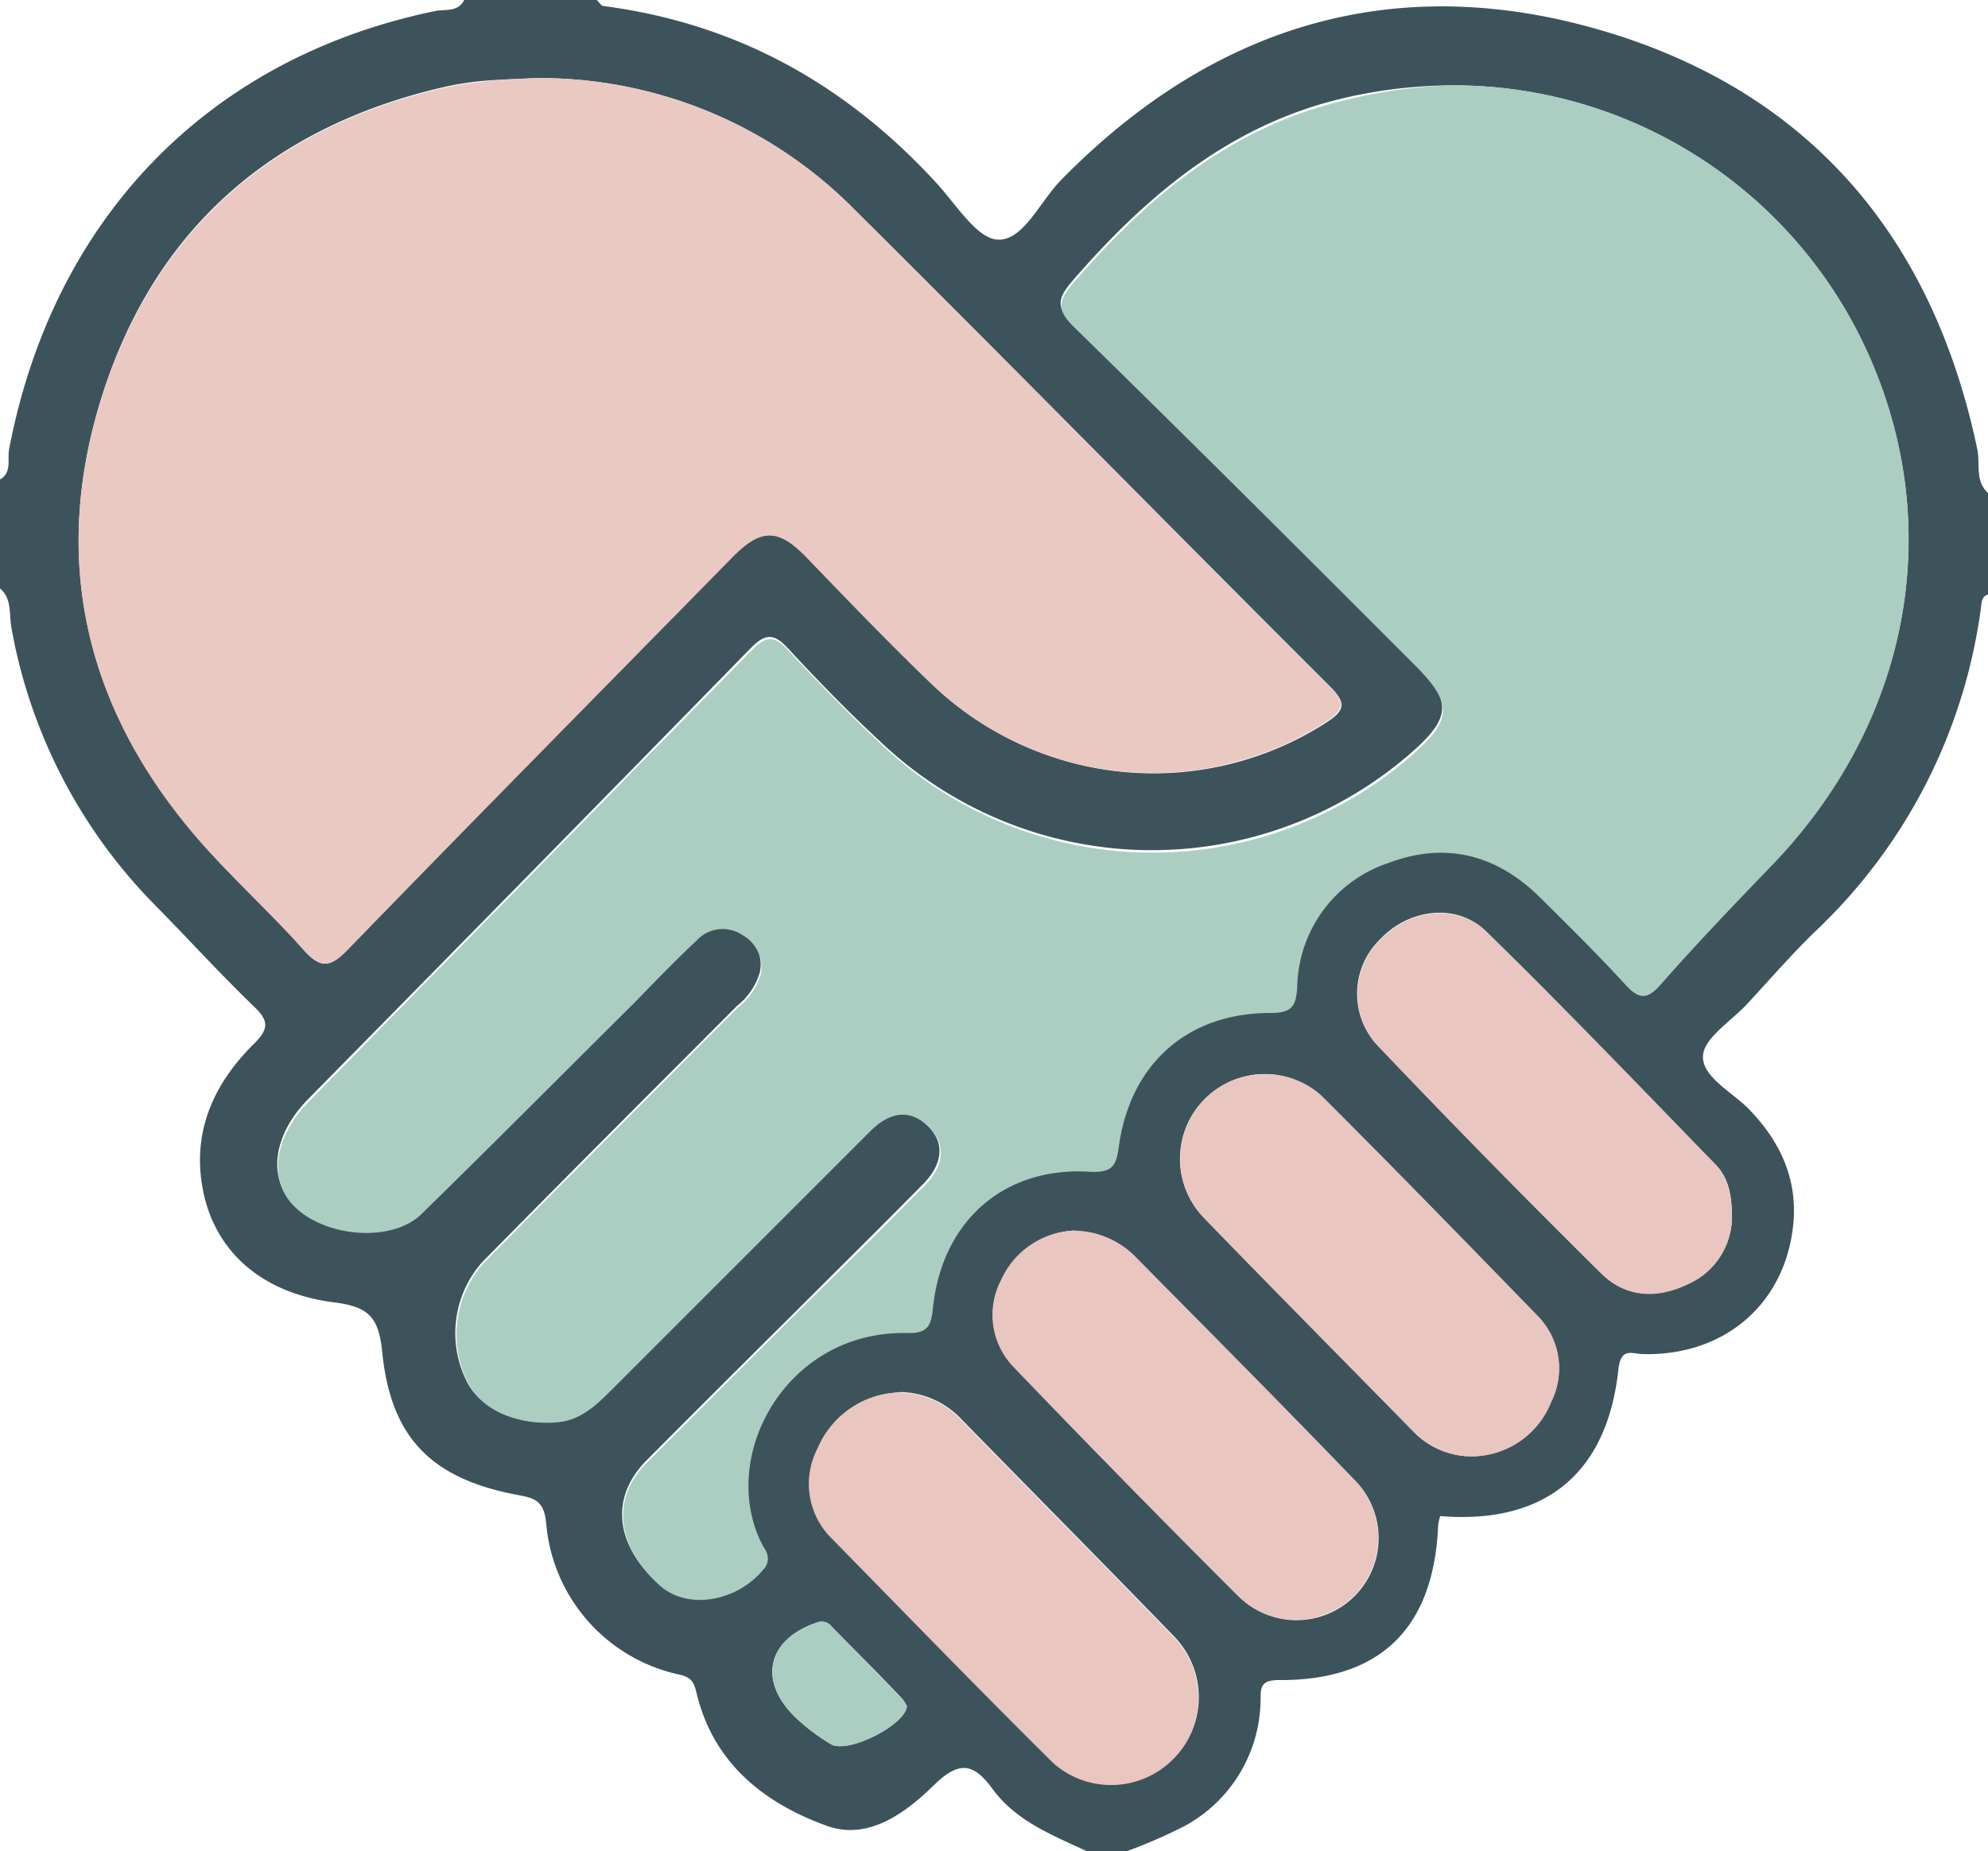 <svg id="e5ba34b3-f7db-4d18-abc1-1c442c0caaca" data-name="b3b51c2d-6539-48e5-bbac-a4100469b3e3" xmlns="http://www.w3.org/2000/svg" viewBox="0 0 161.83 150.72"><title>ic4</title><path d="M161.84,40.24V48.5c-.4.12-.5.44-.54.82a44.28,44.28,0,0,1-13.66,26.74c-1.88,1.84-3.61,3.84-5.4,5.77-1.29,1.4-3.52,2.76-3.6,4.23-.09,1.71,2.35,2.93,3.72,4.32,2.62,2.7,4.06,5.84,3.6,9.66-.76,6.36-5.7,10.46-12.2,10.3-.88,0-1.78-.59-2,1.19-.9,8.55-6,12.69-14.51,12a4.18,4.18,0,0,0-.17.78c-.36,8.35-4.7,12.63-13,12.57-1.67,0-1.41.87-1.46,1.84a11.81,11.81,0,0,1-6.1,10,41.76,41.76,0,0,1-4.8,2.1H88.49c-2.82-1.33-5.77-2.44-7.71-5.11-1.53-2.09-2.71-2.27-4.75-.27-2.3,2.25-5.33,4.51-8.68,3.32-5-1.8-9.22-5-10.62-10.75-.22-.89-.37-1.33-1.39-1.57a13.78,13.78,0,0,1-10.87-12.35c-.18-1.72-.82-2-2.21-2.26-7.07-1.3-10.44-4.61-11.14-11.69-.28-2.84-1.16-3.65-3.83-4-6-.73-9.82-4.19-10.77-9.21-.9-4.75.92-8.64,4.18-11.87,1.2-1.19,1.2-1.86,0-3-2.74-2.64-5.31-5.47-8-8.2A42.85,42.85,0,0,1,.94,51.21C.74,50.12,1,48.82,0,48V39.14c1-.57.6-1.64.75-2.46C4.34,17.86,17,4.8,35.43,1c.79-.17,1.85.12,2.37-.9H48.59c.18.17.34.46.54.49C59.94,2,68.84,6.94,76.24,15c1.59,1.73,3.3,4.54,5,4.61,2.06.09,3.42-3.08,5.11-4.82C98.75,2.12,113.56-2.32,130.29,2.55s27,16.56,30.68,34.13C161.21,37.86,160.77,39.26,161.84,40.24ZM118.28,7.05a39.54,39.54,0,0,0-9.07,1.08C100.12,10.31,93.36,16,87.35,22.92c-1.3,1.51-1.4,2.23.08,3.67,9.28,9.07,18.45,18.26,27.65,27.42,3.19,3.18,3.12,4.52-.36,7.52A32.06,32.06,0,0,1,71.6,60.41C69,58,66.54,55.46,64.13,52.86c-1.16-1.25-1.86-1.15-3,0q-18,18.42-36.06,36.75c-2.76,2.82-3.26,6.22-1.34,8.32,2.45,2.7,8.08,3.21,10.53.81C40.1,93,45.86,87.23,51.66,81.47c1.67-1.66,3.31-3.36,5-5A2.87,2.87,0,0,1,60.39,76a3,3,0,0,1,1.47,3.27A5.45,5.45,0,0,1,60,82c-6.92,6.94-13.86,13.87-20.74,20.86A8.73,8.73,0,0,0,38,112.55c1.08,2.21,4,3.47,7.22,3.22,2-.16,3.25-1.43,4.53-2.71l21-21c1.49-1.48,3.2-1.89,4.77-.32s1.08,3.31-.4,4.8-2.81,2.84-4.23,4.25c-6.1,6.09-12.23,12.15-18.31,18.27-2.93,3-2.48,6.85,1.07,10,2.23,2,6.24,1.33,8.41-1.3a1.26,1.26,0,0,0,.1-1.69c-4-7.16,1.64-17.86,11.71-17.57,1.57,0,1.9-.5,2-2,.72-7.18,5.76-11.59,12.81-11.13,1.7.11,2.11-.35,2.32-2,.91-6.77,5.58-10.94,12.33-10.93,1.67,0,2.1-.45,2.2-2.09A10.84,10.84,0,0,1,113,70.22c4.66-1.76,8.84-.66,12.38,2.88,2.31,2.32,4.64,4.61,6.85,7,1.1,1.21,1.77,1.33,2.93,0,2.94-3.34,6-6.56,9.11-9.76,10.82-11.1,14-26.34,8.35-40.16A37,37,0,0,0,118.28,7.05ZM43.54,6.46c-1.3.07-2.83.1-4.35.24A24.65,24.65,0,0,0,36,7.22c-13.69,3.2-23.3,11.38-27.65,25S7.08,58.14,16.44,68.74c2.65,3,5.62,5.69,8.28,8.67,1.35,1.52,2.13,1.52,3.58,0C38.67,66.72,49.14,56.13,59.57,45.5c2.36-2.42,3.77-2.44,6.08-.06C69.07,49,72.45,52.52,76,55.91a26,26,0,0,0,32,3c1.56-1,1.58-1.62.26-2.94C95.3,43.05,82.5,30,69.57,17.16A36,36,0,0,0,43.54,6.46Zm29.67,107A7.48,7.48,0,0,0,66.59,118a6.23,6.23,0,0,0,1.22,7.36c5.94,6.12,11.89,12.24,18,18.25a7.1,7.1,0,0,0,9.77-10.29c-5.74-5.93-11.56-11.79-17.33-17.7a7,7,0,0,0-5-2.19Zm46.71,5.2a7,7,0,0,0,6.34-4.41,6.1,6.1,0,0,0-1.18-7.11c-5.83-6-11.65-12-17.56-17.88a6.9,6.9,0,0,0-9.6,9.89c5.68,5.87,11.44,11.67,17.16,17.51a6.54,6.54,0,0,0,4.86,2ZM87.53,100.28a6.81,6.81,0,0,0-6,4.08,6.09,6.09,0,0,0,1.09,7.12q9,9.39,18.26,18.62a6.68,6.68,0,0,0,9.34-9.56c-5.9-6.13-11.91-12.16-17.89-18.22a7.08,7.08,0,0,0-4.8-2ZM141,99.22c0-1.91-.33-3.28-1.32-4.29-6.19-6.36-12.34-12.78-18.69-19-2.47-2.4-6.39-1.82-8.73.74a6.16,6.16,0,0,0-.18,8.47q9,9.47,18.28,18.63c2,2,4.55,2,7,.86a6,6,0,0,0,3.64-5.4ZM73.83,139a3,3,0,0,0-.42-.65c-1.89-2-3.79-3.88-5.7-5.82a1,1,0,0,0-1.18-.34c-4.09,1.36-4.87,4.79-1.69,7.8a16.51,16.51,0,0,0,2.81,2.11C69,142.91,73.74,140.53,73.83,139Z" transform="translate(-0.01 -0.1)" style="fill:#3d535c"/><path d="M118.28,7.05a37,37,0,0,1,34.36,23.13c5.62,13.85,2.47,29.06-8.31,40.29-3.08,3.2-6.17,6.42-9.11,9.76-1.16,1.33-1.83,1.21-2.93,0-2.21-2.42-4.54-4.71-6.85-7-3.54-3.54-7.72-4.64-12.38-2.88a10.84,10.84,0,0,0-7.45,10.13c-.1,1.64-.53,2.09-2.2,2.09-6.75,0-11.42,4.16-12.33,10.93-.21,1.61-.62,2.07-2.32,2-7-.46-12.09,4-12.81,11.13-.15,1.48-.48,2-2,2C63.88,108.34,58.22,119,62.24,126.2a1.26,1.26,0,0,1-.1,1.69c-2.17,2.63-6.18,3.3-8.41,1.3-3.55-3.19-4-7.09-1.07-10C58.74,113.07,64.87,107,71,100.92c1.42-1.41,2.82-2.84,4.23-4.25s2-3.18.4-4.8-3.28-1.16-4.77.32l-21,21c-1.28,1.28-2.55,2.55-4.53,2.71-3.22.25-6.14-1-7.22-3.22A8.73,8.73,0,0,1,39.32,103c6.88-7,13.82-13.92,20.74-20.86a5.45,5.45,0,0,0,1.86-2.64,3,3,0,0,0-1.47-3.27,2.87,2.87,0,0,0-3.73.44c-1.72,1.61-3.36,3.31-5,5-5.8,5.76-11.56,11.56-17.4,17.27-2.45,2.4-8.08,1.89-10.53-.81-1.92-2.1-1.42-5.5,1.34-8.32q18-18.39,36.06-36.75c1.15-1.18,1.85-1.28,3,0,2.41,2.6,4.89,5.13,7.47,7.55a32.06,32.06,0,0,0,43.12,1.12c3.48-3,3.55-4.34.36-7.52C105.94,45,96.77,35.85,87.49,26.78c-1.48-1.44-1.38-2.16-.08-3.67,6-6.94,12.77-12.61,21.86-14.79A39.16,39.16,0,0,1,118.28,7.05Z" transform="translate(-0.01 -0.1)" style="fill:#accec2"/><path d="M43.54,6.46a36,36,0,0,1,26,10.7C82.49,30,95.29,43.05,108.19,55.94c1.32,1.32,1.3,1.91-.26,2.94A26,26,0,0,1,76,55.94C72.45,52.55,69.07,49,65.65,45.47c-2.31-2.38-3.72-2.36-6.08.06C49.14,56.16,38.67,66.75,28.3,77.44c-1.45,1.49-2.23,1.49-3.58,0-2.66-3-5.63-5.68-8.28-8.67C7.08,58.17,4,45.87,8.35,32.29s14-21.84,27.65-25a24.65,24.65,0,0,1,3.19-.52C40.71,6.56,42.24,6.53,43.54,6.46Z" transform="translate(-0.01 -0.1)" style="fill:#eac9c2"/><path d="M73.21,113.47a7,7,0,0,1,5,2.2c5.77,5.91,11.59,11.77,17.33,17.7a7.1,7.1,0,0,1-9.77,10.29c-6.06-6-12-12.13-18-18.25a6.23,6.23,0,0,1-1.22-7.36A7.47,7.47,0,0,1,73.21,113.47Z" transform="translate(-0.01 -0.1)" style="fill:#e9c6c0"/><path d="M119.94,118.67a6.58,6.58,0,0,1-4.84-2c-5.74-5.84-11.5-11.67-17.16-17.51a6.9,6.9,0,0,1,9.6-9.89c5.91,5.9,11.73,11.89,17.56,17.88a6.1,6.1,0,0,1,1.18,7.11A7,7,0,0,1,119.94,118.67Z" transform="translate(-0.01 -0.1)" style="fill:#e9c6c0"/><path d="M87.53,100.29a7.13,7.13,0,0,1,4.76,2c6,6.06,12,12.09,17.89,18.22a6.68,6.68,0,0,1-9.34,9.56h0q-9.23-9.21-18.26-18.62a6.09,6.09,0,0,1-1.09-7.12A6.81,6.81,0,0,1,87.53,100.29Z" transform="translate(-0.01 -0.1)" style="fill:#e9c6c0"/><path d="M141,99.23a6,6,0,0,1-3.61,5.44c-2.48,1.19-5,1.1-7-.86q-9.27-9.18-18.28-18.63a6.16,6.16,0,0,1,.18-8.47c2.34-2.56,6.26-3.14,8.73-.74,6.35,6.19,12.5,12.61,18.69,19C140.66,96,140.94,97.32,141,99.23Z" transform="translate(-0.01 -0.1)" style="fill:#e9c6c0"/><path d="M73.83,139c-.09,1.54-4.82,3.92-6.18,3.1a17,17,0,0,1-2.81-2.1c-3.18-3-2.4-6.44,1.69-7.8a1,1,0,0,1,1.18.34c1.91,1.94,3.81,3.87,5.7,5.82A2.94,2.94,0,0,1,73.83,139Z" transform="translate(-0.01 -0.1)" style="fill:#accec2"/></svg>
